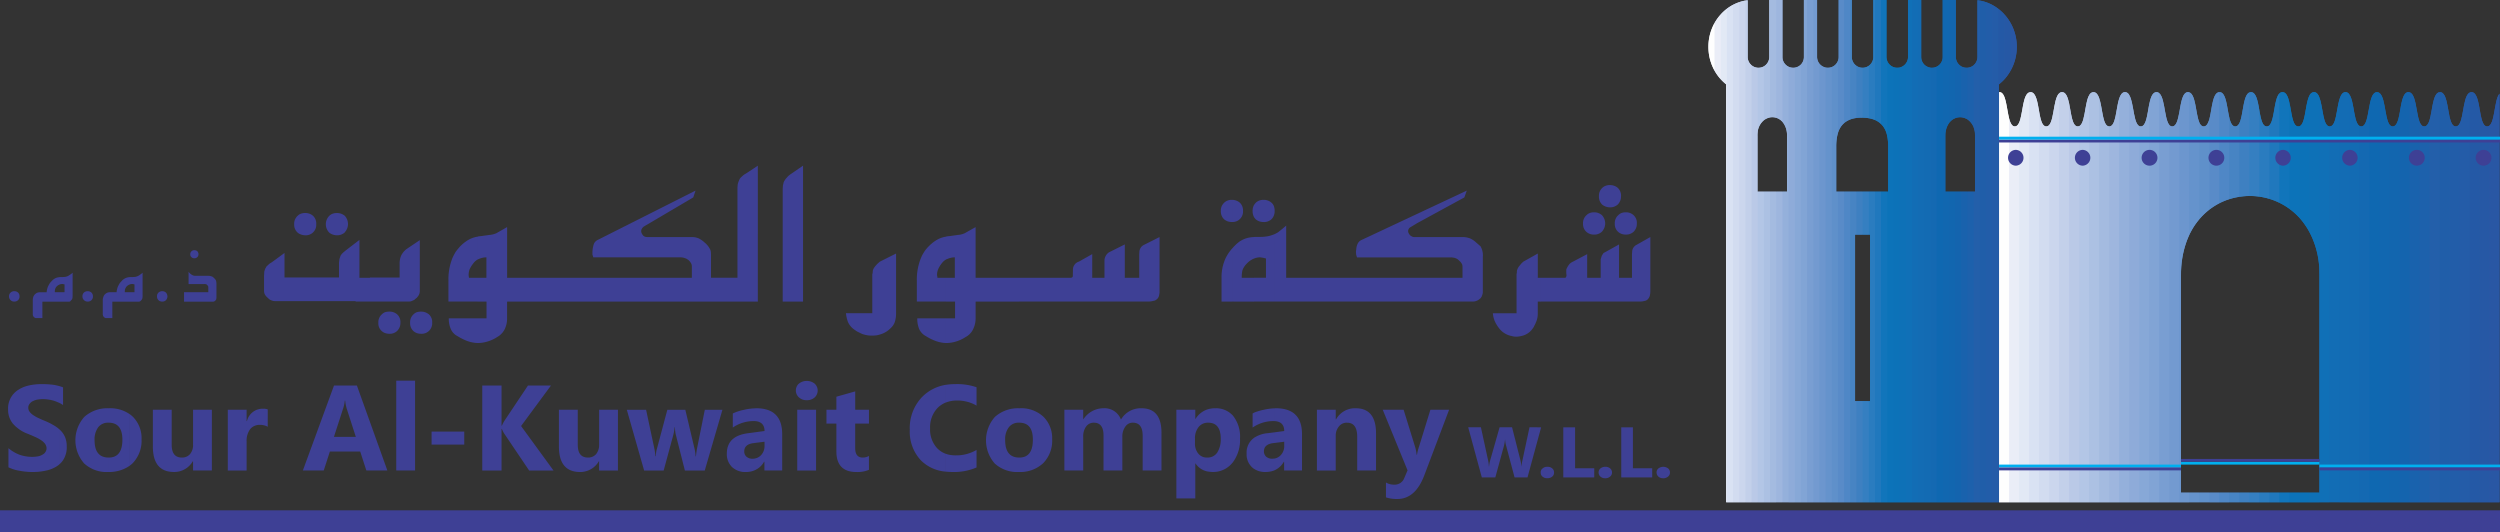 <svg id="Group_52933" data-name="Group 52933" xmlns="http://www.w3.org/2000/svg" xmlns:xlink="http://www.w3.org/1999/xlink" width="550.771" height="117.235" viewBox="0 0 550.771 117.235">
  <rect x="0" y="0" width="550.771" height="117.235" fill="#333333" stroke="none"/>
  <defs>
    <clipPath id="clip-path">
      <rect id="Rectangle_10" data-name="Rectangle 10" width="550.771" height="117.235" fill="none"/>
    </clipPath>
  </defs>
  <g id="Group_1" data-name="Group 1" transform="translate(0 0)" clip-path="url(#clip-path)">
    <path id="Path_1" data-name="Path 1" d="M585.75,21.948v90.019h-2.213V28.994C584.759,27.976,584.606,23.245,585.75,21.948Z" transform="translate(-35.081 -1.319)" fill="#2957a4"/>
    <path id="Path_2" data-name="Path 2" d="M585.609,21.948v90.019h-4.426V25.153c.356,1.984.636,4.019,1.7,4.019C584.668,29.172,584.312,23.4,585.609,21.948Z" transform="translate(-34.939 -1.319)" fill="#2957a4"/>
    <path id="Path_3" data-name="Path 3" d="M583.255,28.972v82.973h-4.4V21.723a.859.859,0,0,1,.432-.127c2.239,0,1.425,7.554,3.46,7.554a.88.88,0,0,0,.509-.178" transform="translate(-34.799 -1.298)" fill="#2658a5"/>
    <path id="Path_4" data-name="Path 4" d="M580.9,25.132v86.814h-4.4V28.592c1.043-1.756.789-7,2.646-7,1.068,0,1.449,1.756,1.755,3.536" transform="translate(-34.657 -1.298)" fill="#2459a6"/>
    <path id="Path_5" data-name="Path 5" d="M578.572,21.731v90.222h-4.426V26.895c.28,1.272.636,2.263,1.4,2.263C577.427,29.158,576.868,22.672,578.572,21.731Z" transform="translate(-34.516 -1.306)" fill="#245ca8"/>
    <path id="Path_6" data-name="Path 6" d="M576.219,28.591v83.354h-4.4V21.621c.025,0,.076-.025.1-.025,2.239,0,1.425,7.554,3.485,7.554a.953.953,0,0,0,.814-.559" transform="translate(-34.376 -1.298)" fill="#225da9"/>
    <path id="Path_7" data-name="Path 7" d="M573.864,26.887v85.058h-4.4V27.827c.687-2.162.687-6.231,2.315-6.231,1.424,0,1.6,3.052,2.086,5.291" transform="translate(-34.234 -1.298)" fill="#205ea9"/>
    <path id="Path_8" data-name="Path 8" d="M571.536,21.623v90.325H567.11V28.058c.255.662.585,1.094,1.069,1.094C570.188,29.152,569.45,21.878,571.536,21.623Z" transform="translate(-34.093 -1.3)" fill="#235faa"/>
    <path id="Path_9" data-name="Path 9" d="M569.181,27.83v84.118h-4.426V21.624c1.984.458,1.3,7.528,3.281,7.528.535,0,.89-.534,1.145-1.322" transform="translate(-33.951 -1.3)" fill="#1d61ac"/>
    <path id="Path_10" data-name="Path 10" d="M566.828,28.057v83.889h-4.4V26.48c.407-2.162.662-4.884,1.984-4.884,1.7,0,1.653,4.375,2.416,6.461" transform="translate(-33.812 -1.298)" fill="#1962ad"/>
    <path id="Path_11" data-name="Path 11" d="M564.474,21.621v90.325h-4.4V28.718a.888.888,0,0,0,.738.432c2.06,0,1.246-7.555,3.46-7.555C564.347,21.6,564.423,21.621,564.474,21.621Z" transform="translate(-33.67 -1.298)" fill="#1464ae"/>
    <path id="Path_12" data-name="Path 12" d="M562.145,26.491v85.465h-4.426V21.785c1.6,1.119,1.094,7.377,2.95,7.377.814,0,1.2-1.221,1.476-2.671" transform="translate(-33.528 -1.31)" fill="#1266af"/>
    <path id="Path_13" data-name="Path 13" d="M559.792,28.718v83.228h-4.4V24.7c.305-1.628.687-3.1,1.679-3.1,1.883,0,1.577,5.495,2.722,7.122" transform="translate(-33.389 -1.298)" fill="#1167b0"/>
    <path id="Path_14" data-name="Path 14" d="M557.437,21.775v90.171h-4.4V29.024a.77.77,0,0,0,.407.127c2.06,0,1.246-7.554,3.485-7.554A.947.947,0,0,1,557.437,21.775Z" transform="translate(-33.247 -1.298)" fill="#0f68b1"/>
    <path id="Path_15" data-name="Path 15" d="M555.108,24.732v87.247h-4.426V22.138c1.2,1.7.89,7.045,2.62,7.045,1.144,0,1.4-2.366,1.805-4.451" transform="translate(-33.105 -1.331)" fill="#1469b2"/>
    <path id="Path_16" data-name="Path 16" d="M552.756,29.024v82.922h-4.4V23.276c.28-.967.662-1.679,1.348-1.679,2.061,0,1.526,6.461,3.053,7.427" transform="translate(-32.966 -1.298)" fill="#136bb3"/>
    <path id="Path_17" data-name="Path 17" d="M550.4,22.1v89.841H546V29.151h.076c2.06,0,1.246-7.555,3.485-7.555A1.006,1.006,0,0,1,550.4,22.1Z" transform="translate(-32.824 -1.298)" fill="#136cb4"/>
    <path id="Path_18" data-name="Path 18" d="M548.072,23.348v88.67h-4.426v-2.111h.025V62.036c0-.28,0-.534-.025-.814V22.814c.839,2.086.763,6.41,2.289,6.41C547.385,29.224,547.41,25.56,548.072,23.348Z" transform="translate(-32.682 -1.372)" fill="#126db5"/>
    <path id="Path_19" data-name="Path 19" d="M545.719,29.151v82.8h-4.4v-2.111h2.213V61.964a20.16,20.16,0,0,0-2.213-9.59V22.41a1.181,1.181,0,0,1,1.018-.814c2.187,0,1.449,7.325,3.383,7.555" transform="translate(-32.542 -1.298)" fill="#1070b7"/>
    <path id="Path_20" data-name="Path 20" d="M543.365,22.741V61.149a17.942,17.942,0,0,0-4.4-11.9V29.124c1.755-.559,1.094-7.528,3.23-7.528C542.728,21.6,543.11,22.054,543.365,22.741Zm0,87.093h0v2.111h-4.4v-2.111Z" transform="translate(-32.401 -1.298)" fill="#0e71b7"/>
    <path id="Path_21" data-name="Path 21" d="M541.036,22.462V52.425a15.166,15.166,0,0,0-4.426-5.087V23.861c.534,2.239.662,5.341,1.984,5.341C540.222,29.2,540.044,24.421,541.036,22.462Zm0,87.424h0V112H536.61v-2.111Z" transform="translate(-32.259 -1.35)" fill="#0c72b8"/>
    <path id="Path_22" data-name="Path 22" d="M538.681,29.124v20.12a14.852,14.852,0,0,0-4.426-3.281V21.926a.991.991,0,0,1,.713-.33c2.238,0,1.424,7.554,3.484,7.554a.705.705,0,0,0,.229-.025m0,80.71h0v2.111h-4.426v-2.111Z" transform="translate(-32.118 -1.298)" fill="#0c73b9"/>
    <path id="Path_23" data-name="Path 23" d="M536.328,23.808V47.287a14.238,14.238,0,0,0-4.4-2.188V28.921c1.348-1.272.915-7.325,2.9-7.325.814,0,1.221.992,1.5,2.212m0,86.026h0v2.111h-4.4v-2.111Z" transform="translate(-31.978 -1.298)" fill="#1175bb"/>
    <path id="Path_24" data-name="Path 24" d="M533.974,21.947V45.985a14.951,14.951,0,0,0-4.4-1.348V25.508c.331,1.857.636,3.663,1.653,3.663C533.007,29.171,532.626,23.4,533.974,21.947Zm0,87.908h0v2.111h-4.4v-2.111Z" transform="translate(-31.836 -1.319)" fill="#2078bd"/>
    <path id="Path_25" data-name="Path 25" d="M531.645,28.921V45.1a15.4,15.4,0,0,0-4.426-.635V21.7a1.068,1.068,0,0,1,.382-.1c2.238,0,1.424,7.554,3.485,7.554a.789.789,0,0,0,.559-.228m0,80.913h0v2.111h-4.426v-2.111Z" transform="translate(-31.695 -1.298)" fill="#2a7cbf"/>
    <path id="Path_26" data-name="Path 26" d="M529.292,25.487V44.616a14.982,14.982,0,0,0-4.4.051v-16.2c.966-1.832.763-6.868,2.569-6.868,1.145,0,1.5,1.959,1.832,3.891m0,84.347h0v2.111h-4.4v-2.111Z" transform="translate(-31.555 -1.298)" fill="#357fc1"/>
    <path id="Path_27" data-name="Path 27" d="M526.937,21.7V44.47a15.311,15.311,0,0,0-4.4.711V27.147c.255,1.145.636,2.009,1.322,2.009C525.793,29.156,525.183,22.518,526.937,21.7Zm0,88.137h0v2.111h-4.4v-2.111Z" transform="translate(-31.413 -1.305)" fill="#3e80c1"/>
    <path id="Path_28" data-name="Path 28" d="M524.608,28.464v16.2a14.534,14.534,0,0,0-4.426,1.425V21.621c.025,0,.051-.025.076-.025,2.213,0,1.425,7.554,3.46,7.554.382,0,.661-.254.89-.686m0,81.37h0v2.111h-4.426v-2.111Z" transform="translate(-31.272 -1.298)" fill="#4784c3"/>
    <path id="Path_29" data-name="Path 29" d="M522.255,27.14V45.175a14.336,14.336,0,0,0-4.4,2.315V27.624c.611-2.213.662-6.028,2.264-6.028,1.475,0,1.6,3.332,2.136,5.544m0,82.694h0v2.111h-4.4v-2.111Z" transform="translate(-31.132 -1.298)" fill="#4f87c6"/>
    <path id="Path_30" data-name="Path 30" d="M519.9,21.623v24.47a14.521,14.521,0,0,0-4.4,3.535V28.211c.229.586.559.941.993.941C518.527,29.151,517.764,21.75,519.9,21.623Zm0,88.213h0v2.111h-4.4v-2.111Z" transform="translate(-30.99 -1.3)" fill="#598bc8"/>
    <path id="Path_31" data-name="Path 31" d="M517.572,27.628V47.493a15.054,15.054,0,0,0-4.426,5.6V21.65c1.908.585,1.246,7.5,3.205,7.5.61,0,.941-.635,1.221-1.525m0,82.21h0v2.111h-4.426v-2.111Z" transform="translate(-30.849 -1.302)" fill="#5f90ca"/>
    <path id="Path_32" data-name="Path 32" d="M515.219,28.21V49.627c-2.442,2.874-4.019,7-4.019,12.337v47.871h4.019v2.111h-4.4V26.15c.382-2.086.662-4.553,1.933-4.553,1.729,0,1.628,4.6,2.467,6.613" transform="translate(-30.709 -1.298)" fill="#6593cc"/>
    <path id="Path_33" data-name="Path 33" d="M512.865,21.647V53.086a20.737,20.737,0,0,0-1.806,8.877v47.871h1.806v2.111h-4.4V28.795a.835.835,0,0,0,.662.356c2.06,0,1.246-7.555,3.484-7.555a.752.752,0,0,1,.255.051" transform="translate(-30.567 -1.298)" fill="#6c96ce"/>
    <path id="Path_34" data-name="Path 34" d="M510.535,26.163v85.8h-4.426V21.839c1.5,1.221,1.043,7.325,2.874,7.325.89,0,1.246-1.4,1.552-3" transform="translate(-30.426 -1.313)" fill="#739ad0"/>
    <path id="Path_35" data-name="Path 35" d="M508.181,28.795v83.151h-4.426V24.369c.305-1.5.712-2.773,1.628-2.773,1.933,0,1.577,5.7,2.8,7.2" transform="translate(-30.284 -1.298)" fill="#799ed2"/>
    <path id="Path_36" data-name="Path 36" d="M505.828,21.825v90.121h-4.4V29.075a.815.815,0,0,0,.356.076c2.035,0,1.221-7.555,3.46-7.555A.807.807,0,0,1,505.828,21.825Z" transform="translate(-30.144 -1.298)" fill="#81a4d5"/>
    <path id="Path_37" data-name="Path 37" d="M503.473,24.408v87.577h-4.4V22.246c1.119,1.78.865,6.944,2.569,6.944,1.2,0,1.425-2.62,1.832-4.782" transform="translate(-30.003 -1.337)" fill="#87a8d7"/>
    <path id="Path_38" data-name="Path 38" d="M501.144,29.075v82.871h-4.426V23.072c.28-.865.687-1.476,1.3-1.476,2.086,0,1.526,6.639,3.129,7.479" transform="translate(-29.861 -1.298)" fill="#8eabd9"/>
    <path id="Path_39" data-name="Path 39" d="M498.792,22.207v89.739h-4.4v-82.8h.025c2.035,0,1.246-7.555,3.46-7.555a1.077,1.077,0,0,1,.915.611" transform="translate(-29.721 -1.298)" fill="#94b0db"/>
    <path id="Path_40" data-name="Path 40" d="M496.436,23.155v88.874h-4.4V22.977c.763,2.162.712,6.257,2.239,6.257C495.749,29.234,495.749,25.342,496.436,23.155Z" transform="translate(-29.58 -1.381)" fill="#9eb6de"/>
    <path id="Path_41" data-name="Path 41" d="M494.108,29.151v82.8h-4.426V22.308a1.171,1.171,0,0,1,.966-.712c2.239,0,1.45,7.479,3.46,7.555" transform="translate(-29.438 -1.298)" fill="#a4bbe0"/>
    <path id="Path_42" data-name="Path 42" d="M491.755,22.893v89.052h-4.4V29.1c1.679-.711,1.043-7.5,3.154-7.5C491.093,21.6,491.474,22.13,491.755,22.893Z" transform="translate(-29.298 -1.298)" fill="#acc1e3"/>
    <path id="Path_43" data-name="Path 43" d="M489.4,22.354v89.638H485V24.134c.458,2.188.636,5.062,1.908,5.062,1.679,0,1.449-4.985,2.493-6.842" transform="translate(-29.157 -1.344)" fill="#b3c6e6"/>
    <path id="Path_44" data-name="Path 44" d="M487.072,29.1v82.846h-4.426V21.876a.925.925,0,0,1,.662-.28c2.213,0,1.424,7.555,3.459,7.555a1.281,1.281,0,0,0,.305-.051" transform="translate(-29.015 -1.298)" fill="#bac9e7"/>
    <path id="Path_45" data-name="Path 45" d="M484.719,24.089v87.856h-4.4V28.871c1.272-1.4.865-7.275,2.849-7.275.839,0,1.246,1.119,1.552,2.493" transform="translate(-28.875 -1.298)" fill="#c3d0ea"/>
    <path id="Path_46" data-name="Path 46" d="M482.365,21.894v90.07h-4.4V25.837c.3,1.729.636,3.332,1.576,3.332,1.832,0,1.4-5.927,2.824-7.275" transform="translate(-28.734 -1.316)" fill="#cbd6ed"/>
    <path id="Path_47" data-name="Path 47" d="M480.035,28.871v83.075h-4.426V21.672a.706.706,0,0,1,.331-.076c2.238,0,1.424,7.555,3.459,7.555a.868.868,0,0,0,.636-.28" transform="translate(-28.592 -1.298)" fill="#d2dcf0"/>
    <path id="Path_48" data-name="Path 48" d="M477.681,25.819v86.127h-4.426V28.362c.915-1.959.763-6.765,2.543-6.765,1.2,0,1.526,2.212,1.883,4.222" transform="translate(-28.451 -1.298)" fill="#d9e2f3"/>
    <path id="Path_49" data-name="Path 49" d="M475.328,21.677V111.95h-4.4v-84.6c.255,1.043.611,1.806,1.272,1.806C474.132,29.156,473.5,22.389,475.328,21.677Z" transform="translate(-28.311 -1.303)" fill="#e2e9f5"/>
    <path id="Path_50" data-name="Path 50" d="M472.973,28.362v83.584h-4.4V21.6c2.213-.254,1.425,7.555,3.485,7.555.407,0,.686-.305.915-.789" transform="translate(-28.169 -1.298)" fill="#eaedf7"/>
    <path id="Path_51" data-name="Path 51" d="M470.785,27.344v84.6h-2.212V21.6c1.525-.179,1.628,3.459,2.212,5.748" transform="translate(-28.169 -1.298)" fill="#fefefe"/>
    <path id="Path_52" data-name="Path 52" d="M339.586,106.8v-.737a.96.96,0,0,1,.382-.535,1.49,1.49,0,0,1,1.042-.356,1.516,1.516,0,0,1,1.069.356,1.1,1.1,0,0,1,.407.89,1.114,1.114,0,0,1-.407.916,1.581,1.581,0,0,1-1.094.356,1.489,1.489,0,0,1-1.042-.356,1.047,1.047,0,0,1-.356-.535m0-10.123h0v-.2h.051Zm0-27.9h0v-5.24H344.9c.152-.051.229-.1.229-.179a.822.822,0,0,0,.1-.432l-.051-.407v-.738l.051-.2a5.122,5.122,0,0,1,.585-.993,2.38,2.38,0,0,1,.839-.61l3.129-1.653v5.214h2.977v-4.07l.076-.255.152-.508.28-.458a.729.729,0,0,1,.382-.305l3.154-1.755v7.351h2.849V58.345l.051-.712a1.593,1.593,0,0,1,.178-.585,1.7,1.7,0,0,1,.763-.763l3.053-1.729V66.586c0,.153-.025.28-.025.407-.025.128-.051.305-.1.535a1.88,1.88,0,0,1-.483.789,3.921,3.921,0,0,1-.331.228,3.226,3.226,0,0,1-.407.1,3.82,3.82,0,0,1-.941.127H339.586Zm11.751,38.739h-6.817V96.474h2.6V105.5h4.222Zm2.416.179h0a1.452,1.452,0,0,1-1.043-.356,1.186,1.186,0,0,1-.407-.916,1.1,1.1,0,0,1,.407-.89,1.6,1.6,0,0,1,1.069-.356,1.516,1.516,0,0,1,1.069.356,1.181,1.181,0,0,1,.407.89,1.137,1.137,0,0,1-.432.916,1.516,1.516,0,0,1-1.069.356m10.353-.179H357.29V96.474h2.569V105.5h4.248Zm2.391.179h0a1.429,1.429,0,0,1-1.018-.356,1.186,1.186,0,0,1-.407-.916,1.1,1.1,0,0,1,.407-.89,1.781,1.781,0,0,1,2.137,0,1.18,1.18,0,0,1,.407.89,1.135,1.135,0,0,1-.433.916,1.536,1.536,0,0,1-1.093.356M355.865,51.579h0a2.292,2.292,0,0,0,.763,1.857,2.6,2.6,0,0,0,.738.432,2.864,2.864,0,0,0,.966.152,2.459,2.459,0,0,0,1.629-.585,2.4,2.4,0,0,0,.762-1.857,2.252,2.252,0,0,0-.711-1.831,2.423,2.423,0,0,0-1.73-.636,2.71,2.71,0,0,0-.941.152,2.093,2.093,0,0,0-.712.484,2.272,2.272,0,0,0-.763,1.831m-6.995,0h0a2.292,2.292,0,0,0,.763,1.857,2.467,2.467,0,0,0,1.7.585,2.408,2.408,0,0,0,1.628-.585,2.642,2.642,0,0,0,.076-3.688,2.524,2.524,0,0,0-1.755-.636,2.465,2.465,0,0,0-.915.152,1.955,1.955,0,0,0-.738.484,2.272,2.272,0,0,0-.763,1.831m3.51-6h0a2.392,2.392,0,0,0,.738,1.857,2.918,2.918,0,0,0,.737.407,2.975,2.975,0,0,0,.967.178,2.524,2.524,0,0,0,1.653-.585,2.475,2.475,0,0,0,.763-1.857,2.308,2.308,0,0,0-.712-1.856,2.634,2.634,0,0,0-1.755-.611,2.474,2.474,0,0,0-.916.152,2.093,2.093,0,0,0-.737.459,2.353,2.353,0,0,0-.738,1.856M339.586,63.534h0v5.24H338.9v2.569a5.026,5.026,0,0,1-.305,1.781c-.051.1-.1.228-.178.407a2.8,2.8,0,0,1-.178.382c-.077.127-.128.254-.2.407-.1.152-.178.279-.255.382a3.977,3.977,0,0,1-1.577,1.348,4.748,4.748,0,0,1-1.017.331,5.12,5.12,0,0,1-1.069.127,3.662,3.662,0,0,1-1.017-.152,4.031,4.031,0,0,1-1.018-.331,4.384,4.384,0,0,1-1.653-1.3,7.249,7.249,0,0,1-.992-1.6,5.529,5.529,0,0,1-.432-1.781h5.214V62.771c.025-.076.025-.2.051-.305a2.06,2.06,0,0,0,.025-.407,2.2,2.2,0,0,1,.382-.915c.1-.153.228-.28.33-.432.128-.128.229-.28.356-.407l.356-.331,3.18-1.78v5.341Zm0,32.94h0v.2l-2.95,10.836h-2.85l-1.882-7.071a6.085,6.085,0,0,1-.2-1.247h-.025a9.816,9.816,0,0,1-.2,1.247l-1.933,7.071h-2.976l-3-11.039h2.8l1.6,7.351a6.946,6.946,0,0,1,.152,1.272h.051a6.418,6.418,0,0,1,.229-1.3l2.086-7.325h2.747l1.883,7.427c.051.255.127.662.178,1.17h.025a6.667,6.667,0,0,1,.179-1.221l1.577-7.376Zm0,9.59h0a1.5,1.5,0,0,0-.051.355,1.962,1.962,0,0,0,.051.382Zm-58.783-.077h0v-2.619a2.413,2.413,0,0,0,1.5-.789,2.893,2.893,0,0,0,.738-2.035v-.89l-2.238.279v-2.34l2.238-.3c0-1.4-.738-2.137-2.238-2.188V92.3c.127,0,.254-.025.382-.025,3.84,0,5.774,1.908,5.774,5.723v7.987h-3.943v-1.932h-.051a4.387,4.387,0,0,1-2.162,1.932m0-37.213h0V53.97a7.745,7.745,0,0,0,.915-.483l.915-.738.839-.712v11.5h38.842V61.092a1.283,1.283,0,0,0-.28-.839.528.528,0,0,0-.152-.2,1.138,1.138,0,0,0-.179-.178l-.279-.28a2.212,2.212,0,0,0-.789-.432,4.084,4.084,0,0,0-.992-.127H299.066l-.178-.611-.051-.61.051-.407.076-.611a3.163,3.163,0,0,1,.305-.865,1.654,1.654,0,0,1,.661-.662L323.256,44.33l-.534,1.5-10.454,5.7-1.552.941a1.1,1.1,0,0,0-.382.738l.025.28a1.837,1.837,0,0,0,.508.763,2.306,2.306,0,0,0,.407.228.854.854,0,0,0,.382.077h10.658a4.694,4.694,0,0,1,.839.076,5.534,5.534,0,0,1,.763.2,4.762,4.762,0,0,1,1.424.942l.942.814a3.914,3.914,0,0,1,.508,2.339v7.606a1.583,1.583,0,0,1-.051.535,3.234,3.234,0,0,1-.1.355.794.794,0,0,0-.1.255c-.051.076-.076.153-.127.179a.525.525,0,0,1-.255.279,2.033,2.033,0,0,1-.762.483,2.293,2.293,0,0,1-.814.153H280.8Zm0-19.078h0a2.517,2.517,0,0,0,.127-.89,2.579,2.579,0,0,0-.127-.915Zm22.46,56.291h-4.147V98.56c0-2.086-.763-3.1-2.238-3.1a2.162,2.162,0,0,0-1.781.814,3.138,3.138,0,0,0-.711,2.086v7.631H290.24V92.608h4.147v2.111h.076a4.751,4.751,0,0,1,4.323-2.442c2.977,0,4.478,1.857,4.478,5.52Zm16.1-13.379h0L313.9,107.055c-1.322,3.485-3.306,5.214-5.952,5.214a7.714,7.714,0,0,1-2.493-.356v-3.281a3.5,3.5,0,0,0,1.806.483,2.254,2.254,0,0,0,2.239-1.5l.712-1.653-5.469-13.354h4.6l2.518,8.139a10.015,10.015,0,0,1,.356,1.781h.076a9.747,9.747,0,0,1,.432-1.756l2.518-8.165ZM280.8,47.891h0V49.7a2.306,2.306,0,0,1-.636.993,2.435,2.435,0,0,1-1.628.559,3.12,3.12,0,0,1-.992-.152,3.421,3.421,0,0,1-.738-.407,3.277,3.277,0,0,1-.458-.586V47.56a3.271,3.271,0,0,1,.458-.585,2.316,2.316,0,0,1,.738-.458,2.587,2.587,0,0,1,.941-.153,2.521,2.521,0,0,1,1.729.611,1.738,1.738,0,0,1,.586.915m0,6.079h0v14.8h-4.451v-5.24h2.67V59.286l-.585-.152-.305-.051a4.04,4.04,0,0,0-.432-.051,3.462,3.462,0,0,0-1.348.279V54.555c.254-.026.559-.026.865-.026.483,0,.89,0,1.221-.025s.687-.076,1.042-.127a10.04,10.04,0,0,0,1.323-.407m0,38.332h0v2.8h-.153a8.089,8.089,0,0,0-4.3,1.246V93.269a11.431,11.431,0,0,1,2.086-.636A12.273,12.273,0,0,1,280.8,92.3m0,5.291h0v2.34l-.2.025c-1.348.179-2.035.789-2.035,1.832a1.578,1.578,0,0,0,.483,1.145,1.924,1.924,0,0,0,1.349.458c.152,0,.279-.025.407-.025v2.619a5.353,5.353,0,0,1-1.857.331,4.389,4.389,0,0,1-2.594-.712V98.815a6.429,6.429,0,0,1,3.026-1.043ZM276.352,47.56h0V50.1a2.864,2.864,0,0,1-.28-1.3,2.723,2.723,0,0,1,.28-1.246m0,7h0v4.756a4.454,4.454,0,0,0-1.552,1.094,3.982,3.982,0,0,0-.967,1.476,6.805,6.805,0,0,0-.152,1.653h2.671v5.24H271.6V57.048a12.726,12.726,0,0,1,1.17-1.17,5.656,5.656,0,0,1,2.162-1.119,6.834,6.834,0,0,1,1.425-.2m0,38.714h0v3.077a1.747,1.747,0,0,0-.28.179v-3.1a2.692,2.692,0,0,1,.28-.152m0,5.545h0v6.791a3.664,3.664,0,0,1-.484-.407,3.854,3.854,0,0,1-1.118-2.925,3.957,3.957,0,0,1,1.6-3.459m-4.757,5.519h0V93.752a1.761,1.761,0,0,1,.28.331,7.4,7.4,0,0,1,1.424,4.833,8.247,8.247,0,0,1-1.653,5.367Zm0-53.086h0V46.364a2.69,2.69,0,0,1,1.653.611,2.372,2.372,0,0,1,.712,1.831,2.3,2.3,0,0,1-2.366,2.442m0-4.884h0v4.884h-.051a2.972,2.972,0,0,1-.967-.152,2.942,2.942,0,0,1-.738-.407,2.346,2.346,0,0,1-.762-1.883,2.271,2.271,0,0,1,.762-1.831,1.887,1.887,0,0,1,.738-.458,2.454,2.454,0,0,1,.916-.153Zm0,10.684h0V68.774H269.23v-5.24a9.887,9.887,0,0,1,.865-4.248,9.3,9.3,0,0,1,1.5-2.238m0,36.7h0v10.581a5.412,5.412,0,0,1-4.375,1.984,6.587,6.587,0,0,1-1.018-.1v-3.078a2.5,2.5,0,0,0,2.061-1.068,5.375,5.375,0,0,0,.789-3.1c0-2.34-.942-3.51-2.773-3.51H266.2v-2.95a5.58,5.58,0,0,1,1.628-.229,4.981,4.981,0,0,1,3.765,1.476M266.2,92.506h0v2.95a2.57,2.57,0,0,0-2.01.942,3.909,3.909,0,0,0-.814,2.543v1.068a3.412,3.412,0,0,0,.738,2.264,2.391,2.391,0,0,0,1.933.865h.152v3.078a4.08,4.08,0,0,1-2.7-1.781h-.051v7.708h-4.172V92.608h4.172v2.009h.051a4.939,4.939,0,0,1,2.7-2.111m-41.588,13.812h0v-3.18h.076c1.984,0,2.977-1.3,2.977-3.943,0-2.493-.993-3.739-3-3.739h-.051v-3.18h.127a7.205,7.205,0,0,1,5.265,1.883,6.627,6.627,0,0,1,1.908,4.96,7.034,7.034,0,0,1-1.984,5.265,7.353,7.353,0,0,1-5.316,1.933m0-37.544h0v-5.24h11.243c.636,0,.611-.255.611-.611l.025-1.145a1.838,1.838,0,0,1,1.322-1.806l2.925-1.653v5.214h2.7V59.744a2.239,2.239,0,0,1,.966-1.806l3.51-1.755v7.351h3.18V58.345l.051-.712a1.8,1.8,0,0,1,1.043-1.373l3.383-1.7V66.586a2.059,2.059,0,0,1-.025.407c-.025.128-.051.305-.1.535a1.571,1.571,0,0,1-.535.789,1.5,1.5,0,0,1-.382.228,3.85,3.85,0,0,1-.432.1,4.682,4.682,0,0,1-1.042.127H224.614ZM256,105.987h-4.146V98.356c0-1.932-.712-2.9-2.163-2.9a1.914,1.914,0,0,0-1.653.865,3.606,3.606,0,0,0-.661,2.188v7.478h-4.147V98.28q0-2.822-2.136-2.823a2.038,2.038,0,0,0-1.679.814,3.658,3.658,0,0,0-.662,2.29v7.427h-4.146V92.608h4.146v2.086h.051a5.282,5.282,0,0,1,4.375-2.416,3.855,3.855,0,0,1,3.892,2.493,5.037,5.037,0,0,1,4.527-2.493c2.925,0,4.4,1.806,4.4,5.393ZM224.614,63.534h0v5.24H215.05v3.688a5.366,5.366,0,0,1-.559,2.416,3.8,3.8,0,0,1-1.679,1.729,7.955,7.955,0,0,1-4.12,1.3h-.179V72.462h2.009V68.774h-2.009v-5.24h1.959v-4.5a3.808,3.808,0,0,0-1.628.356,1.282,1.282,0,0,0-.331.127V54.478a.153.153,0,0,1,.1-.025.369.369,0,0,1,.229-.051,2.346,2.346,0,0,1,.483-.051c.483-.076,1.094-.152,1.781-.255a4.379,4.379,0,0,0,1.551-.382l2.391-1.348V63.534h9.564Zm0,28.743h0v3.18a2.7,2.7,0,0,0-2.238.993,4.363,4.363,0,0,0-.815,2.849c0,2.543,1.018,3.815,3.053,3.84v3.18h-.051a7.327,7.327,0,0,1-5.316-1.883,7.756,7.756,0,0,1,.076-10.276,7.622,7.622,0,0,1,5.291-1.883m-16.1,13.965h0v-3.917a6.575,6.575,0,0,0,2.188.331,8.767,8.767,0,0,0,4.553-1.2v3.867a12.54,12.54,0,0,1-5.393.992,11.667,11.667,0,0,1-1.348-.076m0-15.236h0V87.113a13.665,13.665,0,0,1,2.086-.152,13.215,13.215,0,0,1,4.655.687v4.044a8.422,8.422,0,0,0-4.324-1.119,6.591,6.591,0,0,0-2.416.432m0-36.527h0v5.037a3.164,3.164,0,0,0-.966.89,5.525,5.525,0,0,0-.738,1.221A3.223,3.223,0,0,0,206.554,63l.051.2.025.331h1.883v5.24H202.1V64.093a12.552,12.552,0,0,1,.967-5.061,8.081,8.081,0,0,1,.61-1.145,6.508,6.508,0,0,1,.738-.967,10.288,10.288,0,0,1,.915-.89,7.867,7.867,0,0,1,1.043-.763,5.69,5.69,0,0,1,2.136-.789m0,17.984h0v5.444a7.4,7.4,0,0,1-2.06-.382,11.177,11.177,0,0,1-2.366-1.145,3.267,3.267,0,0,1-1.476-1.577,5.857,5.857,0,0,1-.407-2.34Zm0,14.651h0v3.892a5.376,5.376,0,0,0-1.857,1.221,6.161,6.161,0,0,0-1.628,4.5,6.027,6.027,0,0,0,1.526,4.324,5.015,5.015,0,0,0,1.959,1.272v3.917a8.634,8.634,0,0,1-5.495-2.467,9.208,9.208,0,0,1-2.467-6.741,9.88,9.88,0,0,1,2.773-7.3,9.4,9.4,0,0,1,5.189-2.62m-42.2,18.848h0v-2.594a2.48,2.48,0,0,0,1.5-.789,2.9,2.9,0,0,0,.738-2.035v-.89l-2.239.279v-2.34l2.239-.3c0-1.4-.763-2.137-2.239-2.188V92.3c.127,0,.255-.025.382-.025,3.841,0,5.748,1.908,5.748,5.723v7.987h-3.916v-1.932h-.077a4.167,4.167,0,0,1-2.136,1.907m0-37.187h0V39.344l.763-.509V68.774ZM177.837,90.5h0a2.413,2.413,0,0,1-1.7-.611,1.991,1.991,0,0,1-.687-1.525,1.955,1.955,0,0,1,.687-1.526,2.809,2.809,0,0,1,3.433,0,2.066,2.066,0,0,1,0,3.077,2.539,2.539,0,0,1-1.729.586m2.06,15.49h-4.146V92.608H179.9Zm11.65-.152h0a6.45,6.45,0,0,1-2.773.483c-2.925,0-4.4-1.526-4.4-4.527V95.66h-2.187V92.608h2.187V89.733l4.146-1.17v4.044h3.027V95.66H188.52v5.392c0,1.4.56,2.086,1.653,2.086a2.765,2.765,0,0,0,1.374-.356Zm-19-37.061h4.477V38.835l-2.747,1.883c-.2.152-.356.28-.458.356a4.725,4.725,0,0,0-.331.356,3.642,3.642,0,0,0-.382.458,4.05,4.05,0,0,0-.331.559l-.178.738-.051.789ZM196.253,74.7h0a3.3,3.3,0,0,0,1.017-1.5,6.059,6.059,0,0,0,.255-1.857V58.193l-3.561,1.78-.382.331c-.152.127-.28.279-.407.407a5.186,5.186,0,0,0-.356.432,2.012,2.012,0,0,0-.432.915,2.058,2.058,0,0,1-.025.407c-.025.1-.051.229-.076.305v8.572h-5.8a7.679,7.679,0,0,0,.432,1.908,3.9,3.9,0,0,0,1.145,1.5,8.332,8.332,0,0,0,.916.635l1.042.509a6.366,6.366,0,0,0,2.162.381A7.513,7.513,0,0,0,193.3,76.2a9.834,9.834,0,0,0,1.069-.3,5.072,5.072,0,0,0,1.883-1.2M166.314,39.344h0v29.43H111.83v3.688a5.355,5.355,0,0,1-.535,2.416,4.075,4.075,0,0,1-1.679,1.729,8.094,8.094,0,0,1-4.12,1.3h-.178V72.462H107.3V68.774h-1.984v-5.24h1.958v-4.5a3.93,3.93,0,0,0-1.653.356,1.552,1.552,0,0,0-.3.127V54.478a.093.093,0,0,1,.076-.025.546.546,0,0,1,.254-.051,2.3,2.3,0,0,1,.459-.051c.508-.076,1.093-.152,1.806-.255a4.544,4.544,0,0,0,1.552-.382l2.366-1.348V63.534h40.7V61.092a1.533,1.533,0,0,0-.2-.814,2.979,2.979,0,0,0-.585-.687c-.178-.1-.305-.2-.407-.255a2.329,2.329,0,0,0-.407-.152,2.469,2.469,0,0,0-.915-.152H130.831l-.2-.611v-.61l.052-.636.076-.382c.051-.229.1-.407.127-.534.051-.128.1-.255.127-.331a1.992,1.992,0,0,1,.636-.662l21.7-10.937-.508,1.5-9.666,5.7-.789.458-.382.229a1.391,1.391,0,0,0-.636.992l.025.28a2.284,2.284,0,0,0,.432.763,1.223,1.223,0,0,0,.839.305h9.87a4.151,4.151,0,0,1,.789.076,5.066,5.066,0,0,1,.738.228,6.792,6.792,0,0,1,.711.432,5.945,5.945,0,0,1,.586.484,4.736,4.736,0,0,1,1.221,1.525,1.833,1.833,0,0,1,.152.738c.025.255.025.534.025.89v4.6h5.825V43.745l.051-.738a2.106,2.106,0,0,1,.1-.382,2.954,2.954,0,0,1,.153-.432,5.1,5.1,0,0,1,.254-.535,2.658,2.658,0,0,1,.458-.458,3.124,3.124,0,0,1,.814-.61Zm0,52.958h0v2.8h-.178a8.092,8.092,0,0,0-4.579,1.425v-3.1a10.092,10.092,0,0,1,2.391-.789,11.761,11.761,0,0,1,2.366-.331m0,5.291h0v2.34l-.228.025c-1.349.179-2.009.789-2.009,1.832a1.482,1.482,0,0,0,.483,1.145,1.923,1.923,0,0,0,1.348.458c.127,0,.28-.025.407-.025v2.594a4.821,4.821,0,0,1-1.856.356,4.255,4.255,0,0,1-3.1-1.119,3.947,3.947,0,0,1-1.119-2.925q0-3.891,4.655-4.5Zm-44.259,8.394h-5.367l-5.495-8.139a5.54,5.54,0,0,1-.508-1.042h-.076v9.182h-4.248V87.266h4.248v8.852h.076a8.214,8.214,0,0,1,.534-1.043l5.214-7.809H121.5l-6.589,8.928Zm14.193,0H132.1v-2.035h-.051a4.749,4.749,0,0,1-4.12,2.366c-3.129,0-4.681-1.883-4.681-5.621V92.608H127.4v7.707c0,1.883.738,2.823,2.264,2.823a2.272,2.272,0,0,0,1.781-.763,3.177,3.177,0,0,0,.661-2.111V92.608h4.146Zm23.021-13.379h0l-3.892,13.379H151l-1.984-7.834a7.292,7.292,0,0,1-.2-1.7h-.077a10.559,10.559,0,0,1-.279,1.653l-2.137,7.885h-4.3l-3.816-13.379h4.248l1.856,8.725a10.453,10.453,0,0,1,.179,1.5h.1a6.228,6.228,0,0,1,.229-1.552l2.314-8.674H151.1l2.06,8.725a9.282,9.282,0,0,1,.2,1.526h.076c.051-.509.127-1.018.2-1.526l1.755-8.725Zm-53.95-38.129h0v5.037a2.913,2.913,0,0,0-.967.89,5.8,5.8,0,0,0-.763,1.221A3.7,3.7,0,0,0,103.36,63l.025.2.051.331h1.883v5.24h-6.41V64.093a12.557,12.557,0,0,1,.941-5.061q.3-.61.61-1.145a9.238,9.238,0,0,1,.763-.967,7.446,7.446,0,0,1,.891-.89,9.858,9.858,0,0,1,1.042-.763,5.831,5.831,0,0,1,2.163-.789m0,17.984h0v5.444a7.756,7.756,0,0,1-2.087-.382,11.658,11.658,0,0,1-2.339-1.145A3.153,3.153,0,0,1,99.417,74.8a5.822,5.822,0,0,1-.432-2.34ZM76.092,101.816h0v-3.23h2.416l-2.035-6.309a8.672,8.672,0,0,1-.305-1.679h-.076V87.266h2.646l6.715,18.721H80.823l-1.349-4.171Zm0-33.143h0V57.658l.458-.356L79.3,55.191v8.343h2.29l.025-.051h6.537V60.405a4.472,4.472,0,0,1,.305-1.679,3.971,3.971,0,0,1,1.3-1.577L92.6,55.242V66.535a1.954,1.954,0,0,1-.255.865,3.291,3.291,0,0,1-.3.407,1.248,1.248,0,0,1-.331.305l-.356.305-.458.2a1.617,1.617,0,0,1-.712.153H78.432l.051-.1Zm0-15.186h0V49.9a2.683,2.683,0,0,1,0,3.587m15.465,52.5H87.411V86.2h4.146Zm10.836-5.7h-7.2V97.415h7.2ZM83.468,73.428h0a2.258,2.258,0,0,0,.763,1.857,2.1,2.1,0,0,0,.738.432,2.864,2.864,0,0,0,.966.152,2.332,2.332,0,0,0,1.628-.585,2.4,2.4,0,0,0,.763-1.857,2.252,2.252,0,0,0-.711-1.831,2.525,2.525,0,0,0-1.73-.611,3.477,3.477,0,0,0-.941.128,2.076,2.076,0,0,0-.712.483,2.272,2.272,0,0,0-.763,1.831m7,0h0a2.322,2.322,0,0,0,.737,1.857,2.369,2.369,0,0,0,.738.432,2.972,2.972,0,0,0,.967.152,2.3,2.3,0,0,0,2.416-2.442A2.252,2.252,0,0,0,94.61,71.6a2.634,2.634,0,0,0-1.755-.611,3.159,3.159,0,0,0-.916.128,2.173,2.173,0,0,0-.738.483,2.336,2.336,0,0,0-.737,1.831M76.092,49.9h0v3.587c-.025.025-.051.076-.076.1a2.525,2.525,0,0,1-1.653.586A2.976,2.976,0,0,1,73.4,54a2.3,2.3,0,0,1-.738-.407,2.64,2.64,0,0,1,0-3.713,1.887,1.887,0,0,1,.738-.458,2.454,2.454,0,0,1,.916-.153,2.634,2.634,0,0,1,1.755.611.025.025,0,0,0,.025.025m0,7.758h0V68.673H60.729a1.983,1.983,0,0,1-.789-.153,1.62,1.62,0,0,1-.738-.483,3.711,3.711,0,0,1-.687-.738,1.719,1.719,0,0,1-.228-.89V63.1l.051-.916a2.668,2.668,0,0,1,.127-.407,2.846,2.846,0,0,1,.127-.33.891.891,0,0,0,.128-.229,1.417,1.417,0,0,1,.127-.2l.356-.331a4.258,4.258,0,0,1,.356-.305c.127-.076.28-.178.458-.28l2.773-2.035v5.393H74.8V60.3a3.467,3.467,0,0,1,.051-.483c.025-.153.025-.305.051-.432l.255-.763a1.562,1.562,0,0,0,.152-.179.542.542,0,0,1,.127-.2l.382-.356Zm0,29.608h0V90.6h-.025a7.133,7.133,0,0,1-.331,1.628l-2.06,6.359h2.416v3.23H72.786l-1.349,4.171h-4.6L73.7,87.266ZM28.679,104.944h0V93.574a5.136,5.136,0,0,1,.712.586,6.631,6.631,0,0,1,1.908,4.96,7.122,7.122,0,0,1-1.959,5.265,7.012,7.012,0,0,1-.662.56m0-36.145h0V66.714h1.069v-1.73l-.382-.076h-.153a1.333,1.333,0,0,0-.534.1V63.381h.305a8.3,8.3,0,0,0,.941-.051,2.4,2.4,0,0,0,.915-.382l.356-.254c.077-.051.1-.076.128-.076.025-.052.051-.052.051-.077l.152-.127v5.037a2.282,2.282,0,0,1-.051.61.847.847,0,0,1-.255.432l-.178.179a.679.679,0,0,1-.331.127Zm18.111,37.187H42.644v-2.035h-.051a4.72,4.72,0,0,1-4.121,2.366c-3.128,0-4.68-1.883-4.68-5.621V92.608h4.146v7.707c0,1.883.738,2.823,2.264,2.823a2.269,2.269,0,0,0,1.78-.763,3.048,3.048,0,0,0,.662-2.111V92.608h4.146ZM59.1,96.346h0a3.588,3.588,0,0,0-1.756-.407,2.624,2.624,0,0,0-2.136.967,4.3,4.3,0,0,0-.763,2.7v6.385H50.3V92.608h4.146V95.1h.076a3.545,3.545,0,0,1,3.536-2.721,2.83,2.83,0,0,1,1.043.152Zm-17.068-38h0a.81.81,0,0,0,.28.662.931.931,0,0,0,.636.228.912.912,0,0,0,.61-.228.843.843,0,0,0,.28-.662.938.938,0,0,0-.28-.687.955.955,0,0,0-.636-.2.825.825,0,0,0-.61.228.846.846,0,0,0-.28.662M46.968,68.8h0a1.274,1.274,0,0,0,.3-.051.839.839,0,0,0,.28-.179,2.117,2.117,0,0,0,.2-.3c0-.052.026-.077.026-.128a1.116,1.116,0,0,1,.025-.228V64.831a2.793,2.793,0,0,0-.1-.687,1.85,1.85,0,0,0-.407-.534c-.076-.076-.178-.152-.254-.229a.869.869,0,0,0-.305-.152A2.133,2.133,0,0,0,46,63.1H43.076a.19.19,0,0,1-.127-.025h-.128c-.051-.025-.076-.025-.127-.051A.25.25,0,0,1,42.618,63a1.524,1.524,0,0,1-.2-.1.881.881,0,0,1-.228-.152,1.878,1.878,0,0,1-.535-.56v2.722h3.561a.742.742,0,0,1,.662.356l.051.1a.2.2,0,0,1,.051.1.192.192,0,0,1,.025.1v1.145H40.659V68.8Zm-12.261-1.17h0a1.079,1.079,0,0,0,.356.865,1.155,1.155,0,0,0,.789.28,1.113,1.113,0,0,0,.789-.28,1.228,1.228,0,0,0,0-1.729,1.211,1.211,0,0,0-.814-.28,1.224,1.224,0,0,0-.763.28,1.046,1.046,0,0,0-.356.865m30.218-15.9h0a2.327,2.327,0,0,0,.763,1.857,2.049,2.049,0,0,0,.738.407,2.848,2.848,0,0,0,.966.179,2.3,2.3,0,0,0,2.391-2.443,2.339,2.339,0,0,0-.712-1.856,2.521,2.521,0,0,0-1.729-.611,2.688,2.688,0,0,0-.941.153,1.99,1.99,0,0,0-.712.458,2.325,2.325,0,0,0-.763,1.856M28.679,63.381h0v1.628a1.763,1.763,0,0,0-.662.433,1.965,1.965,0,0,0-.355.61,3.12,3.12,0,0,0-.052.662h1.069V68.8H24.864v3.612H24V66.739h.052c.076,0,.178-.025.3-.025H25.8a4.1,4.1,0,0,1,.152-.839,2.941,2.941,0,0,1,.28-.687,2.726,2.726,0,0,1,.407-.636,3.606,3.606,0,0,1,.28-.3,1.7,1.7,0,0,1,.3-.305,2.557,2.557,0,0,1,.866-.458,3.137,3.137,0,0,1,.585-.1m0,30.193h0v11.371A7.914,7.914,0,0,1,24,106.318v-3.18h.077c1.984,0,3-1.3,3-3.943,0-2.493-1.017-3.739-3.026-3.739H24v-3.18h.128a7.539,7.539,0,0,1,4.553,1.3M13.265,87.418h0a6.359,6.359,0,0,1,.738.255v3.891a7.3,7.3,0,0,0-.738-.432Zm0,9.564h0l.228.229a4.407,4.407,0,0,1,.993,1.525,5.244,5.244,0,0,1,.331,1.984,5.187,5.187,0,0,1-.586,2.62,4.185,4.185,0,0,1-.966,1.221ZM24,66.739h0v5.672h-.483a.547.547,0,0,1-.305-.076,1.476,1.476,0,0,1-.254-.2,1.5,1.5,0,0,0-.1-.152.362.362,0,0,1-.052-.153,1.054,1.054,0,0,1-.051-.407v-2.95a1.83,1.83,0,0,1,.128-.712,1.363,1.363,0,0,1,.458-.686A1.784,1.784,0,0,1,24,66.739m0,25.538h0v3.18a2.7,2.7,0,0,0-2.238.993,4.519,4.519,0,0,0-.814,2.849c0,2.543,1.017,3.815,3.052,3.84v3.18h-.051a7.266,7.266,0,0,1-5.291-1.883,7.718,7.718,0,0,1,.051-10.276A7.623,7.623,0,0,1,24,92.277M13.265,68.8h0V66.714h1.068v-1.73l-.382-.076H13.8a1.33,1.33,0,0,0-.534.1V63.381h.305a8.717,8.717,0,0,0,.941-.051,2.147,2.147,0,0,0,.89-.382l.382-.254a.751.751,0,0,0,.1-.076c.051-.052.076-.052.076-.077l.153-.127v5.037a4.224,4.224,0,0,1-.051.61.755.755,0,0,1-.28.432l-.152.179a.458.458,0,0,1-.331.127Zm5.011-1.17h0a1.126,1.126,0,0,0,1.17,1.145,1.153,1.153,0,0,0,.789-.28,1.127,1.127,0,0,0,.356-.865,1.166,1.166,0,0,0-.356-.865,1.258,1.258,0,0,0-.814-.28,1.241,1.241,0,0,0-.789.28,1.13,1.13,0,0,0-.356.865m-16.3,37.646h0v-4.2a8.393,8.393,0,0,0,2.467,1.45,8.367,8.367,0,0,0,2.722.458,7.516,7.516,0,0,0,1.4-.127,3.018,3.018,0,0,0,.993-.407,1.565,1.565,0,0,0,.61-.611,1.463,1.463,0,0,0,.2-.738,1.719,1.719,0,0,0-.331-.992,3.29,3.29,0,0,0-.865-.789,7.605,7.605,0,0,0-1.3-.712c-.483-.229-1.042-.458-1.6-.687a8.122,8.122,0,0,1-3.307-2.238,4.852,4.852,0,0,1-1.069-3.18,4.821,4.821,0,0,1,2.188-4.248,7.052,7.052,0,0,1,2.366-.992A12.675,12.675,0,0,1,9.3,86.961a19.556,19.556,0,0,1,2.594.152,11.045,11.045,0,0,1,1.374.305v3.713a1.56,1.56,0,0,0-.305-.127,8.854,8.854,0,0,0-1.145-.432,9.7,9.7,0,0,0-1.17-.229,8.889,8.889,0,0,0-1.119-.076A7.008,7.008,0,0,0,8.2,90.4a4.428,4.428,0,0,0-.992.382,2.089,2.089,0,0,0-.636.61,1.349,1.349,0,0,0-.228.763,1.493,1.493,0,0,0,.254.839,3.154,3.154,0,0,0,.712.712,8.71,8.71,0,0,0,1.119.661c.432.2.941.433,1.5.662a14.769,14.769,0,0,1,2.009.993,6.524,6.524,0,0,1,1.323.966v7.58a4.177,4.177,0,0,1-.662.508,6.915,6.915,0,0,1-2.391.941,13.069,13.069,0,0,1-2.874.305,15.644,15.644,0,0,1-2.95-.28,8.44,8.44,0,0,1-2.416-.762M13.265,63.381h0v1.628a1.756,1.756,0,0,0-.662.433,1.566,1.566,0,0,0-.356.61,3.21,3.21,0,0,0-.051.662h1.069V68.8H9.449v3.612H8.076a.515.515,0,0,1-.28-.076.9.9,0,0,1-.254-.2,1.012,1.012,0,0,0-.128-.152.369.369,0,0,0-.051-.153,2.056,2.056,0,0,1-.025-.407v-2.95a2.419,2.419,0,0,1,.1-.712,1.594,1.594,0,0,1,.483-.686,1.421,1.421,0,0,1,.712-.331c.076,0,.179-.025.305-.025h1.45a4.105,4.105,0,0,1,.152-.839,3.429,3.429,0,0,1,.28-.687,3.335,3.335,0,0,1,.407-.636,3.616,3.616,0,0,1,.279-.3,3.465,3.465,0,0,1,.305-.305,2.688,2.688,0,0,1,.839-.458,3.93,3.93,0,0,1,.611-.1M2.1,67.629h0a1.1,1.1,0,0,0,.382.865,1.113,1.113,0,0,0,.789.28,1.155,1.155,0,0,0,.789-.28,1.046,1.046,0,0,0,.356-.865,1.079,1.079,0,0,0-.356-.865,1.211,1.211,0,0,0-.814-.28,1.171,1.171,0,0,0-.763.28,1.064,1.064,0,0,0-.382.865" transform="translate(-0.114 -2.335)" fill="#3e4095"/>
    <rect id="Rectangle_1" data-name="Rectangle 1" width="550.771" height="4.808" transform="translate(0 112.428)" fill="#3e4095"/>
    <path id="Path_53" data-name="Path 53" d="M472.652,10.65a10.724,10.724,0,0,1-1.373,5.24V5.385a10.748,10.748,0,0,1,1.373,5.265" transform="translate(-28.332 -0.324)" fill="#2957a4"/>
    <path id="Path_54" data-name="Path 54" d="M472.566,10.53a10.739,10.739,0,0,1-2.722,7.148V3.382a10.642,10.642,0,0,1,2.722,7.148" transform="translate(-28.246 -0.203)" fill="#2957a4"/>
    <path id="Path_55" data-name="Path 55" d="M471.1,5.185V15.69a10.387,10.387,0,0,1-2.543,3V110.77h-.179V2.056A10.387,10.387,0,0,1,471.1,5.185Z" transform="translate(-28.158 -0.124)" fill="#2658a5"/>
    <path id="Path_56" data-name="Path 56" d="M469.671,3.248v14.3a12.343,12.343,0,0,1-1.2,1.093v92.079h-1.526V1.137A9.915,9.915,0,0,1,469.671,3.248Z" transform="translate(-28.072 -0.068)" fill="#2459a6"/>
    <path id="Path_57" data-name="Path 57" d="M468.211,1.963V110.678h-2.7V.513A9.213,9.213,0,0,1,468.211,1.963Z" transform="translate(-27.985 -0.031)" fill="#245ca8"/>
    <path id="Path_58" data-name="Path 58" d="M466.775,1.076V110.655h-2.722V.135A9.079,9.079,0,0,1,466.775,1.076Z" transform="translate(-27.897 -0.008)" fill="#225da9"/>
    <path id="Path_59" data-name="Path 59" d="M465.34.486V110.651h-2.722V42.227h.305V29.941a5.929,5.929,0,0,0-.305-1.882V14.375a2.39,2.39,0,0,0,.839-1.806V.054A9.572,9.572,0,0,1,465.34.486Z" transform="translate(-27.811 -0.003)" fill="#205ea9"/>
    <path id="Path_60" data-name="Path 60" d="M463.879.13V110.651h-2.722V42.227h1.679V29.941a4.084,4.084,0,0,0-1.679-3.637V14.934a2.386,2.386,0,0,0,2.213-2.366V.054C463.548.079,463.7.1,463.879.13Z" transform="translate(-27.723 -0.003)" fill="#235faa"/>
    <path id="Path_61" data-name="Path 61" d="M462.445,15.291V28.976a3.194,3.194,0,0,0-2.722-2.213V15.545a2.416,2.416,0,0,0,2.722-.254Zm0,27.852h0v68.423h-2.722V43.143Z" transform="translate(-27.637 -0.919)" fill="#1d61ac"/>
    <path id="Path_62" data-name="Path 62" d="M460.983,14.931V26.3a2.956,2.956,0,0,0-2.722-.254V0h.179V12.565a2.382,2.382,0,0,0,2.391,2.366Zm0,27.293h0v68.423h-2.722V42.224Z" transform="translate(-27.549 0)" fill="#1962ad"/>
    <path id="Path_63" data-name="Path 63" d="M459.549,14.626V25.843a3,3,0,0,0-2.722,1.3V0h1.526V12.565a2.426,2.426,0,0,0,1.2,2.06m0,27.6h0v68.423h-2.722V42.224Z" transform="translate(-27.463 0)" fill="#1464ae"/>
    <path id="Path_64" data-name="Path 64" d="M458.089,0V26.047c-1.17.483-2.136,1.78-2.136,3.891V42.224h2.136v68.423h-2.7V0Z" transform="translate(-27.377 0)" fill="#1266af"/>
    <path id="Path_65" data-name="Path 65" d="M456.653,0V27.14a4.747,4.747,0,0,0-.789,2.8V42.224h.789v68.423h-2.722V14.7a2.341,2.341,0,0,0,1.349-2.137V0Z" transform="translate(-27.289 0)" fill="#1167b0"/>
    <path id="Path_66" data-name="Path 66" d="M455.219,0V110.648H452.5V14.906a1.455,1.455,0,0,0,.331.025,2.378,2.378,0,0,0,2.366-2.366V0Z" transform="translate(-27.203 0)" fill="#0f68b1"/>
    <path id="Path_67" data-name="Path 67" d="M453.757,15.611v95.945h-2.722V15.128a2.426,2.426,0,0,0,1.7.712A2.3,2.3,0,0,0,453.757,15.611Z" transform="translate(-27.115 -0.909)" fill="#1469b2"/>
    <path id="Path_68" data-name="Path 68" d="M452.323,14.906v95.742H449.6V0h.687V12.565A2.361,2.361,0,0,0,452.323,14.906Z" transform="translate(-27.029 0)" fill="#136bb3"/>
    <path id="Path_69" data-name="Path 69" d="M450.863,14.219v96.429h-2.7V0H450.2V12.565A2.416,2.416,0,0,0,450.863,14.219Z" transform="translate(-26.942 0)" fill="#136cb4"/>
    <path id="Path_70" data-name="Path 70" d="M449.427,0V110.648H446.7V14.016a2.386,2.386,0,0,0,.509-1.45V0Z" transform="translate(-26.855 0)" fill="#126db5"/>
    <path id="Path_71" data-name="Path 71" d="M447.993,0V110.648h-2.722V14.88a2.4,2.4,0,0,0,1.857-2.315V0Z" transform="translate(-26.768 0)" fill="#1070b7"/>
    <path id="Path_72" data-name="Path 72" d="M446.532,14.911v96.632H443.81V15.674a2.485,2.485,0,0,0,.865.152A2.364,2.364,0,0,0,446.532,14.911Z" transform="translate(-26.681 -0.896)" fill="#0e71b7"/>
    <path id="Path_73" data-name="Path 73" d="M445.1,15.739v95.767h-2.722V43.083h.2v-9.9a12.916,12.916,0,0,0-.2-2.289V14.289a2.333,2.333,0,0,0,2.213,1.5A3.452,3.452,0,0,0,445.1,15.739Z" transform="translate(-26.594 -0.859)" fill="#0c72b8"/>
    <path id="Path_74" data-name="Path 74" d="M443.636,14.778v95.869h-2.722V42.223h1.577V32.329c0-2.112-.407-3.867-1.577-5.011V0h1.2V12.564A2.382,2.382,0,0,0,443.636,14.778Z" transform="translate(-26.506 0)" fill="#0c73b9"/>
    <path id="Path_75" data-name="Path 75" d="M442.2,13.43V30.041a4.541,4.541,0,0,0-2.722-3.612V0h2.544V12.565A2.5,2.5,0,0,0,442.2,13.43Zm0,28.794h0v68.423h-2.722V42.224Z" transform="translate(-26.42 0)" fill="#1175bb"/>
    <path id="Path_76" data-name="Path 76" d="M440.741,0V27.319a4.872,4.872,0,0,0-2.7-1.272V14.5a2.361,2.361,0,0,0,.993-1.933V0Zm0,42.224h0v68.423h-2.7V88.366h.28V51.687h-.28V42.224Z" transform="translate(-26.334 0)" fill="#2078bd"/>
    <path id="Path_77" data-name="Path 77" d="M439.306,0V26.429a7.535,7.535,0,0,0-2.722-.509V14.931a2.377,2.377,0,0,0,2.366-2.366V0Zm0,42.224h0v68.423h-2.722V88.366h1.653V51.687h-1.653V42.224Z" transform="translate(-26.246 0)" fill="#2a7cbf"/>
    <path id="Path_78" data-name="Path 78" d="M437.871,15.425V26.973a10.182,10.182,0,0,0-1.577-.127,8.126,8.126,0,0,0-1.145.076v-11.5a2.244,2.244,0,0,0,1.349.432A2.377,2.377,0,0,0,437.871,15.425Zm0,27.726h0v9.463h-2.722V43.151Zm0,46.142h0v22.282h-2.722V89.292Z" transform="translate(-26.16 -0.927)" fill="#357fc1"/>
    <path id="Path_79" data-name="Path 79" d="M436.41,14.931V25.919h-.2a6.715,6.715,0,0,0-2.519.407V0h.356V12.565A2.377,2.377,0,0,0,436.41,14.931Zm0,27.293h0v9.463h-1.653V88.366h1.653v22.282h-2.722V42.224Z" transform="translate(-26.072 0)" fill="#3e80c1"/>
    <path id="Path_80" data-name="Path 80" d="M434.976,14.5V26a4.949,4.949,0,0,0-2.722,1.118V0h1.7V12.565A2.385,2.385,0,0,0,434.976,14.5Zm0,27.726h0v9.463h-.305V88.366h.305v22.282h-2.722V42.224Z" transform="translate(-25.986 0)" fill="#4784c3"/>
    <path id="Path_81" data-name="Path 81" d="M433.514,0V26.326a4.39,4.39,0,0,0-2.722,3.027V13.43a2.015,2.015,0,0,0,.179-.865V0Zm0,42.224h0v68.423h-2.722V42.224Z" transform="translate(-25.898 0)" fill="#4f87c6"/>
    <path id="Path_82" data-name="Path 82" d="M432.08,0V27.115c-1.3,1.145-1.729,3.027-1.729,5.214v9.9h1.729v68.423h-2.722V14.779a2.382,2.382,0,0,0,1.526-2.213V0Z" transform="translate(-25.812 0)" fill="#598bc8"/>
    <path id="Path_83" data-name="Path 83" d="M430.62,14.289V30.212a10.835,10.835,0,0,0-.356,2.976v9.9h.356v68.423h-2.7V15.739a3.148,3.148,0,0,0,.509.051A2.361,2.361,0,0,0,430.62,14.289Z" transform="translate(-25.726 -0.859)" fill="#5f90ca"/>
    <path id="Path_84" data-name="Path 84" d="M429.184,15.674v95.869h-2.722V14.911a2.376,2.376,0,0,0,1.883.915A2.342,2.342,0,0,0,429.184,15.674Z" transform="translate(-25.638 -0.896)" fill="#6593cc"/>
    <path id="Path_85" data-name="Path 85" d="M427.75,14.88v95.767h-2.722V0h.839V12.565A2.4,2.4,0,0,0,427.75,14.88Z" transform="translate(-25.551 0)" fill="#6c96ce"/>
    <path id="Path_86" data-name="Path 86" d="M426.288,14.015v96.632h-2.722V0h2.213V12.564A2.385,2.385,0,0,0,426.288,14.015Z" transform="translate(-25.464 0)" fill="#739ad0"/>
    <path id="Path_87" data-name="Path 87" d="M424.854,0V110.648h-2.722V14.219a2.415,2.415,0,0,0,.662-1.653V0Z" transform="translate(-25.377 0)" fill="#799ed2"/>
    <path id="Path_88" data-name="Path 88" d="M423.394,0V110.648h-2.7V14.906a2.339,2.339,0,0,0,2.009-2.34V0Z" transform="translate(-25.291 0)" fill="#81a4d5"/>
    <path id="Path_89" data-name="Path 89" d="M421.958,15.128v96.429h-2.722V15.611a2.289,2.289,0,0,0,1.018.229A2.425,2.425,0,0,0,421.958,15.128Z" transform="translate(-25.203 -0.909)" fill="#87a8d7"/>
    <path id="Path_90" data-name="Path 90" d="M420.524,14.906v95.742H417.8V42.224h1.018V29.938a4.574,4.574,0,0,0-1.018-3.1V12.565a2.378,2.378,0,0,0,2.366,2.366A1.685,1.685,0,0,0,420.524,14.906Z" transform="translate(-25.117 0)" fill="#8eabd9"/>
    <path id="Path_91" data-name="Path 91" d="M419.062,14.7v95.945H416.34V42.223h2.391V29.938c0-2.239-1.094-3.587-2.391-3.994V0h1.374V12.565A2.384,2.384,0,0,0,419.062,14.7Z" transform="translate(-25.029 0)" fill="#94b0db"/>
    <path id="Path_92" data-name="Path 92" d="M417.628,0V26.836a2.938,2.938,0,0,0-2.722-.967V0Zm0,42.224h0v68.423h-2.722V42.224Z" transform="translate(-24.943 0)" fill="#9eb6de"/>
    <path id="Path_93" data-name="Path 93" d="M416.167,0V25.945a2.962,2.962,0,0,0-2.722.534V14.626a2.426,2.426,0,0,0,1.2-2.06V0Zm0,42.224h0v68.423h-2.722V42.224Z" transform="translate(-24.855 0)" fill="#a4bbe0"/>
    <path id="Path_94" data-name="Path 94" d="M414.732,0V25.868a3.459,3.459,0,0,0-2.722,3.2V14.931h.179a2.377,2.377,0,0,0,2.366-2.366V0Zm0,42.224h0v68.423H412.01V42.224Z" transform="translate(-24.769 0)" fill="#acc1e3"/>
    <path id="Path_95" data-name="Path 95" d="M413.273,15.545V27.4a4.276,4.276,0,0,0-1.4,3.46V43.143h1.4v68.423h-2.7V15.29a2.3,2.3,0,0,0,1.526.56,2.227,2.227,0,0,0,1.17-.305" transform="translate(-24.683 -0.919)" fill="#b3c6e6"/>
    <path id="Path_96" data-name="Path 96" d="M411.836,14.934V29.077c-.025.28-.051.56-.051.865V42.227h.051v68.423h-2.722V.13c.179-.025.356-.051.509-.076V12.569A2.385,2.385,0,0,0,411.836,14.934Z" transform="translate(-24.595 -0.003)" fill="#bac9e7"/>
    <path id="Path_97" data-name="Path 97" d="M410.4,14.374V110.65H407.68V.485a9.059,9.059,0,0,1,1.857-.432V12.568A2.332,2.332,0,0,0,410.4,14.374Z" transform="translate(-24.508 -0.003)" fill="#c3d0ea"/>
    <path id="Path_98" data-name="Path 98" d="M408.941.135V110.656h-2.722V1.076A9.338,9.338,0,0,1,408.941.135Z" transform="translate(-24.421 -0.008)" fill="#cbd6ed"/>
    <path id="Path_99" data-name="Path 99" d="M407.506.514V110.679h-2.722V1.964A9.045,9.045,0,0,1,407.506.514Z" transform="translate(-24.335 -0.031)" fill="#d2dcf0"/>
    <path id="Path_100" data-name="Path 100" d="M406.047,1.136V110.715H404.52V18.636a11.815,11.815,0,0,1-1.17-1.093V3.247A9.44,9.44,0,0,1,406.047,1.136Z" transform="translate(-24.248 -0.068)" fill="#d9e2f3"/>
    <path id="Path_101" data-name="Path 101" d="M404.611,2.056V110.77h-.178V18.691a10.371,10.371,0,0,1-2.544-3V5.185A10.091,10.091,0,0,1,404.611,2.056Z" transform="translate(-24.16 -0.124)" fill="#e2e9f5"/>
    <path id="Path_102" data-name="Path 102" d="M403.176,3.383v14.3a10.615,10.615,0,0,1-2.722-7.148,10.52,10.52,0,0,1,2.722-7.148" transform="translate(-24.074 -0.203)" fill="#eaedf7"/>
    <path id="Path_103" data-name="Path 103" d="M401.8,5.385V15.89a10.909,10.909,0,0,1,0-10.505" transform="translate(-24.074 -0.324)" fill="#fefefe"/>
    <path id="Path_104" data-name="Path 104" d="M472.386,35.128a1.743,1.743,0,0,1,0,3.485,1.743,1.743,0,0,1,0-3.485m14.727,0h0a1.743,1.743,0,0,1,0,3.485,1.743,1.743,0,0,1,0-3.485m14.728,0h0a1.743,1.743,0,1,1-1.729,1.729,1.748,1.748,0,0,1,1.729-1.729m14.728,0h0a1.743,1.743,0,1,1-1.73,1.729,1.748,1.748,0,0,1,1.73-1.729m14.7,0h0a1.743,1.743,0,0,1,0,3.485,1.743,1.743,0,0,1,0-3.485m14.728,0h0a1.743,1.743,0,0,1,0,3.485,1.743,1.743,0,0,1,0-3.485m14.727,0h0A1.743,1.743,0,1,1,559,36.857a1.748,1.748,0,0,1,1.729-1.729m14.728,0h0a1.743,1.743,0,1,1-1.755,1.729,1.748,1.748,0,0,1,1.755-1.729" transform="translate(-28.294 -2.112)" fill="#3e4095"/>
    <rect id="Rectangle_2" data-name="Rectangle 2" width="110.368" height="0.636" transform="translate(440.404 30.752)" fill="#3e4095"/>
    <rect id="Rectangle_3" data-name="Rectangle 3" width="110.368" height="0.636" transform="translate(440.404 30.116)" fill="#00afef"/>
    <rect id="Rectangle_4" data-name="Rectangle 4" width="40.088" height="0.636" transform="translate(440.404 102.355)" fill="#00afef"/>
    <rect id="Rectangle_5" data-name="Rectangle 5" width="39.782" height="0.636" transform="translate(510.989 102.355)" fill="#00afef"/>
    <rect id="Rectangle_6" data-name="Rectangle 6" width="39.782" height="0.636" transform="translate(510.989 102.991)" fill="#3e4095"/>
    <rect id="Rectangle_7" data-name="Rectangle 7" width="40.088" height="0.636" transform="translate(440.404 102.991)" fill="#3e4095"/>
    <rect id="Rectangle_8" data-name="Rectangle 8" width="30.498" height="0.636" transform="translate(480.491 101.719)" fill="#00afef"/>
    <rect id="Rectangle_9" data-name="Rectangle 9" width="30.498" height="0.611" transform="translate(480.491 101.109)" fill="#3e4095"/>
  </g>
</svg>
